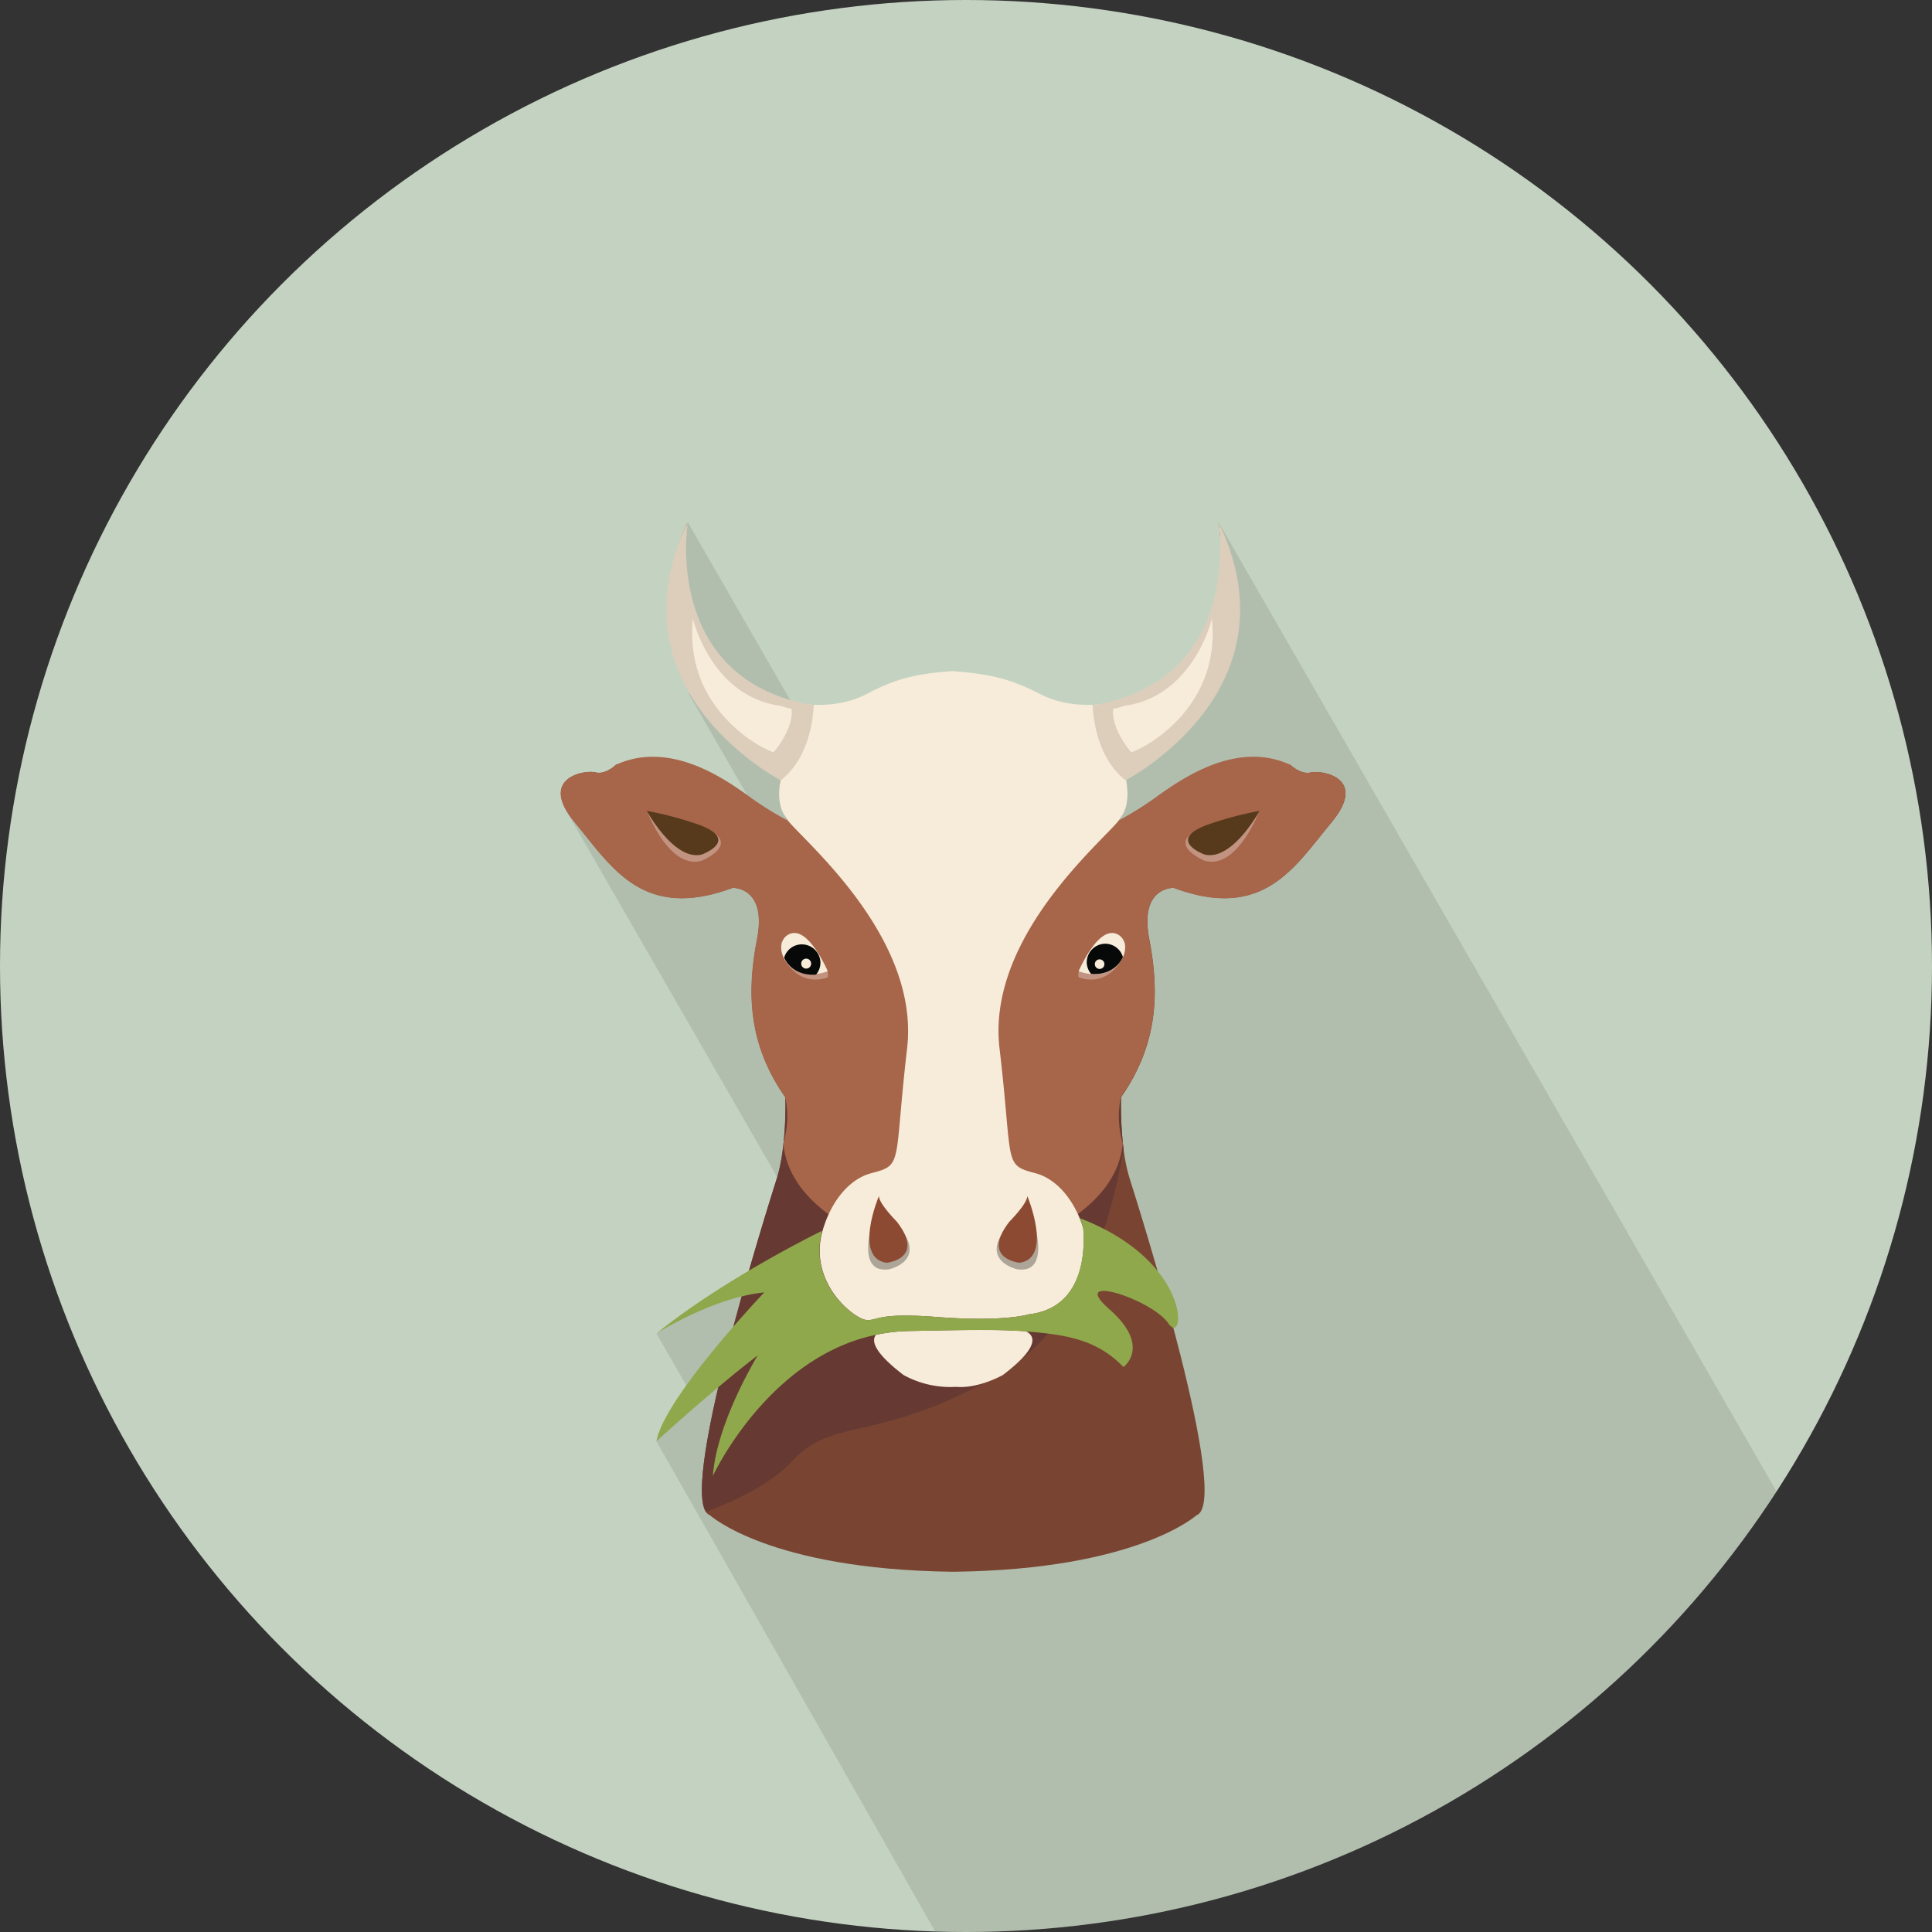<svg xmlns="http://www.w3.org/2000/svg" xmlns:xlink="http://www.w3.org/1999/xlink" width="511" height="511" viewBox="0 0 511 511"><rect x="0" y="0" width="511" height="511" fill="#333333" stroke="none"/><defs><clipPath id="a"><circle cx="255.5" cy="255.5" r="255.5" style="fill:#c4d3c1"/></clipPath></defs><title>Animals-Birds</title><g style="isolation:isolate"><circle cx="255.5" cy="255.5" r="255.5" style="fill:#c4d3c1"/><g style="clip-path:url(#a)"><polygon points="571.29 570.63 322.85 139.09 325.28 162.82 307.56 194.05 242.81 198.28 216.56 198.28 181.92 138.12 179.34 155.77 189.01 181.82 182.11 183.4 206.39 225.57 161.61 210.59 149.79 214.49 222.02 339.96 213.96 335.57 200.64 338.29 185.11 345.67 179.25 349.15 173.63 352.73 182.54 368.2 175.94 377.06 173.63 381.24 311.63 623.94 571.29 570.63" style="opacity:0.1;mix-blend-mode:multiply"/></g><path d="M346.73,204.3c-2.72.68-5.43-2-5.43-2-13-2.6-27.83,2.38-33.26,8.82-4.58,5.43-13.2,7.75-15.28,8.57,0.58-.47,1.1-1,1.71-1.44,0,0,4.07-1.36,3.39-12.22,0,0,44.8-22.4,24.44-67.88,0,0,7.47,42.54-31.22,50,0,0-8.82,3.28-16-.45s-12.18-7.65-22.93-8.36v0H252v0c-10.76.71-15.84,4.64-22.93,8.36s-16,.45-16,0.45c-38.69-7.47-31.22-50-31.22-50C161.56,183.6,206.36,206,206.36,206c-0.68,10.86,3.39,12.22,3.39,12.22,0.61,0.45,1.13,1,1.71,1.44-2.08-.82-10.71-3.13-15.28-8.57-5.43-6.45-20.25-11.43-33.26-8.82,0,0-2.72,2.72-5.43,2s-15.27,1.36-5.43,13.24,18,26.13,41.75,17.31c0,0,9.16-.34,6.45,13.58s-2.38,27.83,7.47,41.75c0,0,.45,12.9-2.26,21.5s-27.15,86-17.65,89.15c0,0,15.69,14.3,63.89,14.91v0h0.82v0c48.2-.61,63.89-14.91,63.89-14.91,9.5-3.17-14.93-80.55-17.65-89.15s-2.26-21.5-2.26-21.5c9.84-13.92,10.18-27.83,7.47-41.75s6.45-13.58,6.45-13.58c23.76,8.82,31.9-5.43,41.75-17.31S349.44,203.62,346.73,204.3Z" style="fill:#794532"/><path d="M297.18,304a97.48,97.48,0,0,1-.68-13.8,51.23,51.23,0,0,0,3.66-6.08c-25.39-.55-72.32-0.55-96.34-0.52a50.78,50.78,0,0,0,3.9,6.6s0.45,12.9-2.26,21.5c-2.59,8.19-24.87,78.79-18.75,88.17,7.85-2.94,17.3-7.43,22.9-13.5,10.86-11.77,22.63-4.53,54.3-22.63C287.63,350.15,294.35,319.61,297.18,304Z" style="fill:#663932"/><path d="M346.73,204.3c-2.72.68-5.43-2-5.43-2-13.92-6.45-28.11,3.24-35,8.15a88.08,88.08,0,0,1-13.92,8.32c0.58-.47-30.39,19-30.72,42.93q-0.06,4.39-.06,8.48H242.56q0-4.1-.06-8.48c-0.33-24-31.3-43.4-30.72-42.93a88.08,88.08,0,0,1-13.92-8.32c-6.85-4.91-21-14.59-35-8.15,0,0-2.72,2.72-5.43,2s-15.27,1.36-5.43,13.24,18,26.13,41.75,17.31c0,0,9.16-.34,6.45,13.58s-2.38,27.83,7.47,41.75a24.49,24.49,0,0,1-.5,12.23c0.67,6.61,4.07,12.89,12,18.78,3.72-8,11.9-7.87,17.2-12.17,3.39-2.75,5.06-10.85,5.75-22.57h19.91c0.7,11.72,2.37,19.82,5.75,22.57,5.3,4.31,13.48,4.15,17.2,12.17,7.92-5.9,11.31-12.17,12-18.78a24.49,24.49,0,0,1-.5-12.23c9.84-13.92,10.18-27.83,7.47-41.75s6.45-13.58,6.45-13.58c23.76,8.82,31.9-5.43,41.75-17.31S349.44,203.62,346.73,204.3Z" style="fill:#a7654a"/><path d="M185.66,227.64s11.12-4.67.25-8.74a85.75,85.75,0,0,0-14.76-4.33S177,230.18,185.66,227.64Z" style="fill:#fff;opacity:0.3"/><path d="M218.92,258.52s1.7-5-10.18-9.84C203.53,246.56,208.06,262.26,218.92,258.52Z" style="fill:#fff;opacity:0.3"/><path d="M229.07,349.11c3.05,0.34,2.49-2,18.55-.79,18,1.4,24.44-.68,24.44-0.68,15-1.69,14.9-17.53,14.45-22.81-2.25-7.26-6.91-13-12.64-14.52-8.6-2.26-5.88-2.26-9.5-33s30.18-57.1,32-61a9.09,9.09,0,0,0,1.53-3.41c0.62-3,.16-4.41,0-6.9h0c-3-8.38-5.71-15.64-7.26-19.74l-0.22.06s-8.15,1-15.27-2.72c-7-3.65-12.56-5.34-22.93-6.05v-0.06l-0.35,0-0.36,0v0.06c-10.35.71-15.41,2.41-22.37,6.05-7.13,3.73-15.27,2.72-15.27,2.72l-0.22-.06c-1.55,4.09-4.26,11.35-7.26,19.74h0c-0.16,2.49-.62,3.95,0,6.9a9.09,9.09,0,0,0,1.53,3.41c1.78,3.86,35.58,30.19,32,61s-0.91,30.77-9.5,33c-6.17,1.62-11.13,8.18-13.13,16.25C214.31,339.92,226.09,348.78,229.07,349.11Z" style="fill:#f7ecd9"/><path d="M185.66,226s10.18-3.73-.68-7.81a93.91,93.91,0,0,0-13.92-3.73S178.36,227.89,185.66,226Z" style="fill:#57391b"/><path d="M218.92,256.91s-5.09-12.22-10.18-9.84S208.06,260.64,218.92,256.91Z" style="fill:#f7ecd9"/><path d="M235.12,335.73s10.86-2.29,2-12.13c0,0-4.67-3.65-4.67-5.68C232.49,317.92,224.52,337.18,235.12,335.73Z" style="opacity:0.3"/><path d="M213.83,186.31s0.52,0.06,1.41.1c-0.28,5.78-2.09,14.83-8.76,20-6.45-3.62-44.46-26.81-24.55-68.33C181.92,138.12,175.14,178.85,213.83,186.31Z" style="fill:#ddcdbb"/><path d="M234.5,334s10.35-1,2.72-10.86c0,0-4.75-4.75-4.75-6.79C232.46,316.3,225.59,332.76,234.5,334Z" style="fill:#8d4a33"/><path d="M318.56,227.64s-11.12-4.67-.25-8.74a85.75,85.75,0,0,1,14.76-4.33S327.21,230.18,318.56,227.64Z" style="fill:#fff;opacity:0.3"/><path d="M285.3,258.52s-1.7-5,10.18-9.84C300.68,246.56,296.16,262.26,285.3,258.52Z" style="fill:#fff;opacity:0.3"/><path d="M269.09,335.73s-10.86-2.29-2-12.13c0,0,4.67-3.65,4.67-5.68C271.72,317.92,279.7,337.18,269.09,335.73Z" style="opacity:0.3"/><path d="M318.56,226s-10.18-3.73.68-7.81a93.91,93.91,0,0,1,13.92-3.73S325.85,227.89,318.56,226Z" style="fill:#57391b"/><path d="M285.3,256.91s5.09-12.22,10.18-9.84S296.16,260.64,285.3,256.91Z" style="fill:#f7ecd9"/><path d="M290.39,186.31s-0.52.06-1.41,0.1c0.28,5.78,2.09,14.83,8.76,20,6.45-3.62,44.46-26.81,24.55-68.33C322.29,138.12,329.08,178.85,290.39,186.31Z" style="fill:#ddcdbb"/><path d="M297.25,186.7a13.2,13.2,0,0,1-2.79.74c-0.52,3.24,1.65,7.88,4.75,11.54,4-1.26,23.76-12,21.33-35.33C320.54,163.66,315.73,184.28,297.25,186.7Z" style="fill:#f7ecd9"/><path d="M206.56,186.7a13.2,13.2,0,0,0,2.79.74c0.52,3.24-1.65,7.88-4.75,11.54-4-1.26-23.76-12-21.33-35.33C183.27,163.66,188.08,184.28,206.56,186.7Z" style="fill:#f7ecd9"/><path d="M269.68,334s-10.35-1-2.72-10.86c0,0,4.75-4.75,4.75-6.79C271.72,316.3,278.59,332.76,269.68,334Z" style="fill:#8d4a33"/><path d="M240.16,352.05a45.65,45.65,0,0,0-8.48,1c-1.23,1.56-.58,4.6,7.27,10.61a25.64,25.64,0,0,0,13.92,3.15c6,0.53,12.41-3.15,12.41-3.15,10-7.62,8.35-10.48,6-11.56C263.83,351.56,254.33,351.77,240.16,352.05Z" style="fill:#f7ecd9"/><path d="M285.49,322.16a8.66,8.66,0,0,1,1,2.67c0.45,5.28.52,21.11-14.45,22.81,0,0-6.39,2.08-24.44.68-16.07-1.24-15.5,1.13-18.55.79s-14.76-9.19-11.85-22.56c0.07-.33.11-0.64,0.2-1,0,0-25.79,12.56-43.78,27.15,0,0,14.93-9.5,28.51-10.86,0,0-26.47,27.83-28.51,39.37,0,0,15.27-13.92,26.81-22.74,0,0-10.86,17.65-11.88,31.9,0,0,14.49-31.34,43.1-37.31a45.65,45.65,0,0,1,8.48-1c14.18-.28,23.68-0.49,31.09.09,10.51,0.82,18.75,2,25.93,9.41,0,0,7.47-5.43-3.73-15.27s11.2-2.72,15.61,3.73S315.7,333.7,285.49,322.16Z" style="fill:#90a84c"/><path d="M297,253.14a4.86,4.86,0,0,0-4.64-3.53,4.92,4.92,0,0,0-4.92,4.92,4.83,4.83,0,0,0,1.16,3.07C292.94,257.95,295.85,255.7,297,253.14Z" style="fill:#070808"/><path d="M207.4,253.31a4.86,4.86,0,0,1,4.64-3.53A4.92,4.92,0,0,1,217,254.7a4.83,4.83,0,0,1-1.16,3.07C211.47,258.12,208.56,255.87,207.4,253.31Z" style="fill:#070808"/><circle cx="290.84" cy="255.01" r="1.27" style="fill:#f7ecd9"/><circle cx="213.23" cy="254.87" r="1.32" style="fill:#f7ecd9"/></g></svg>